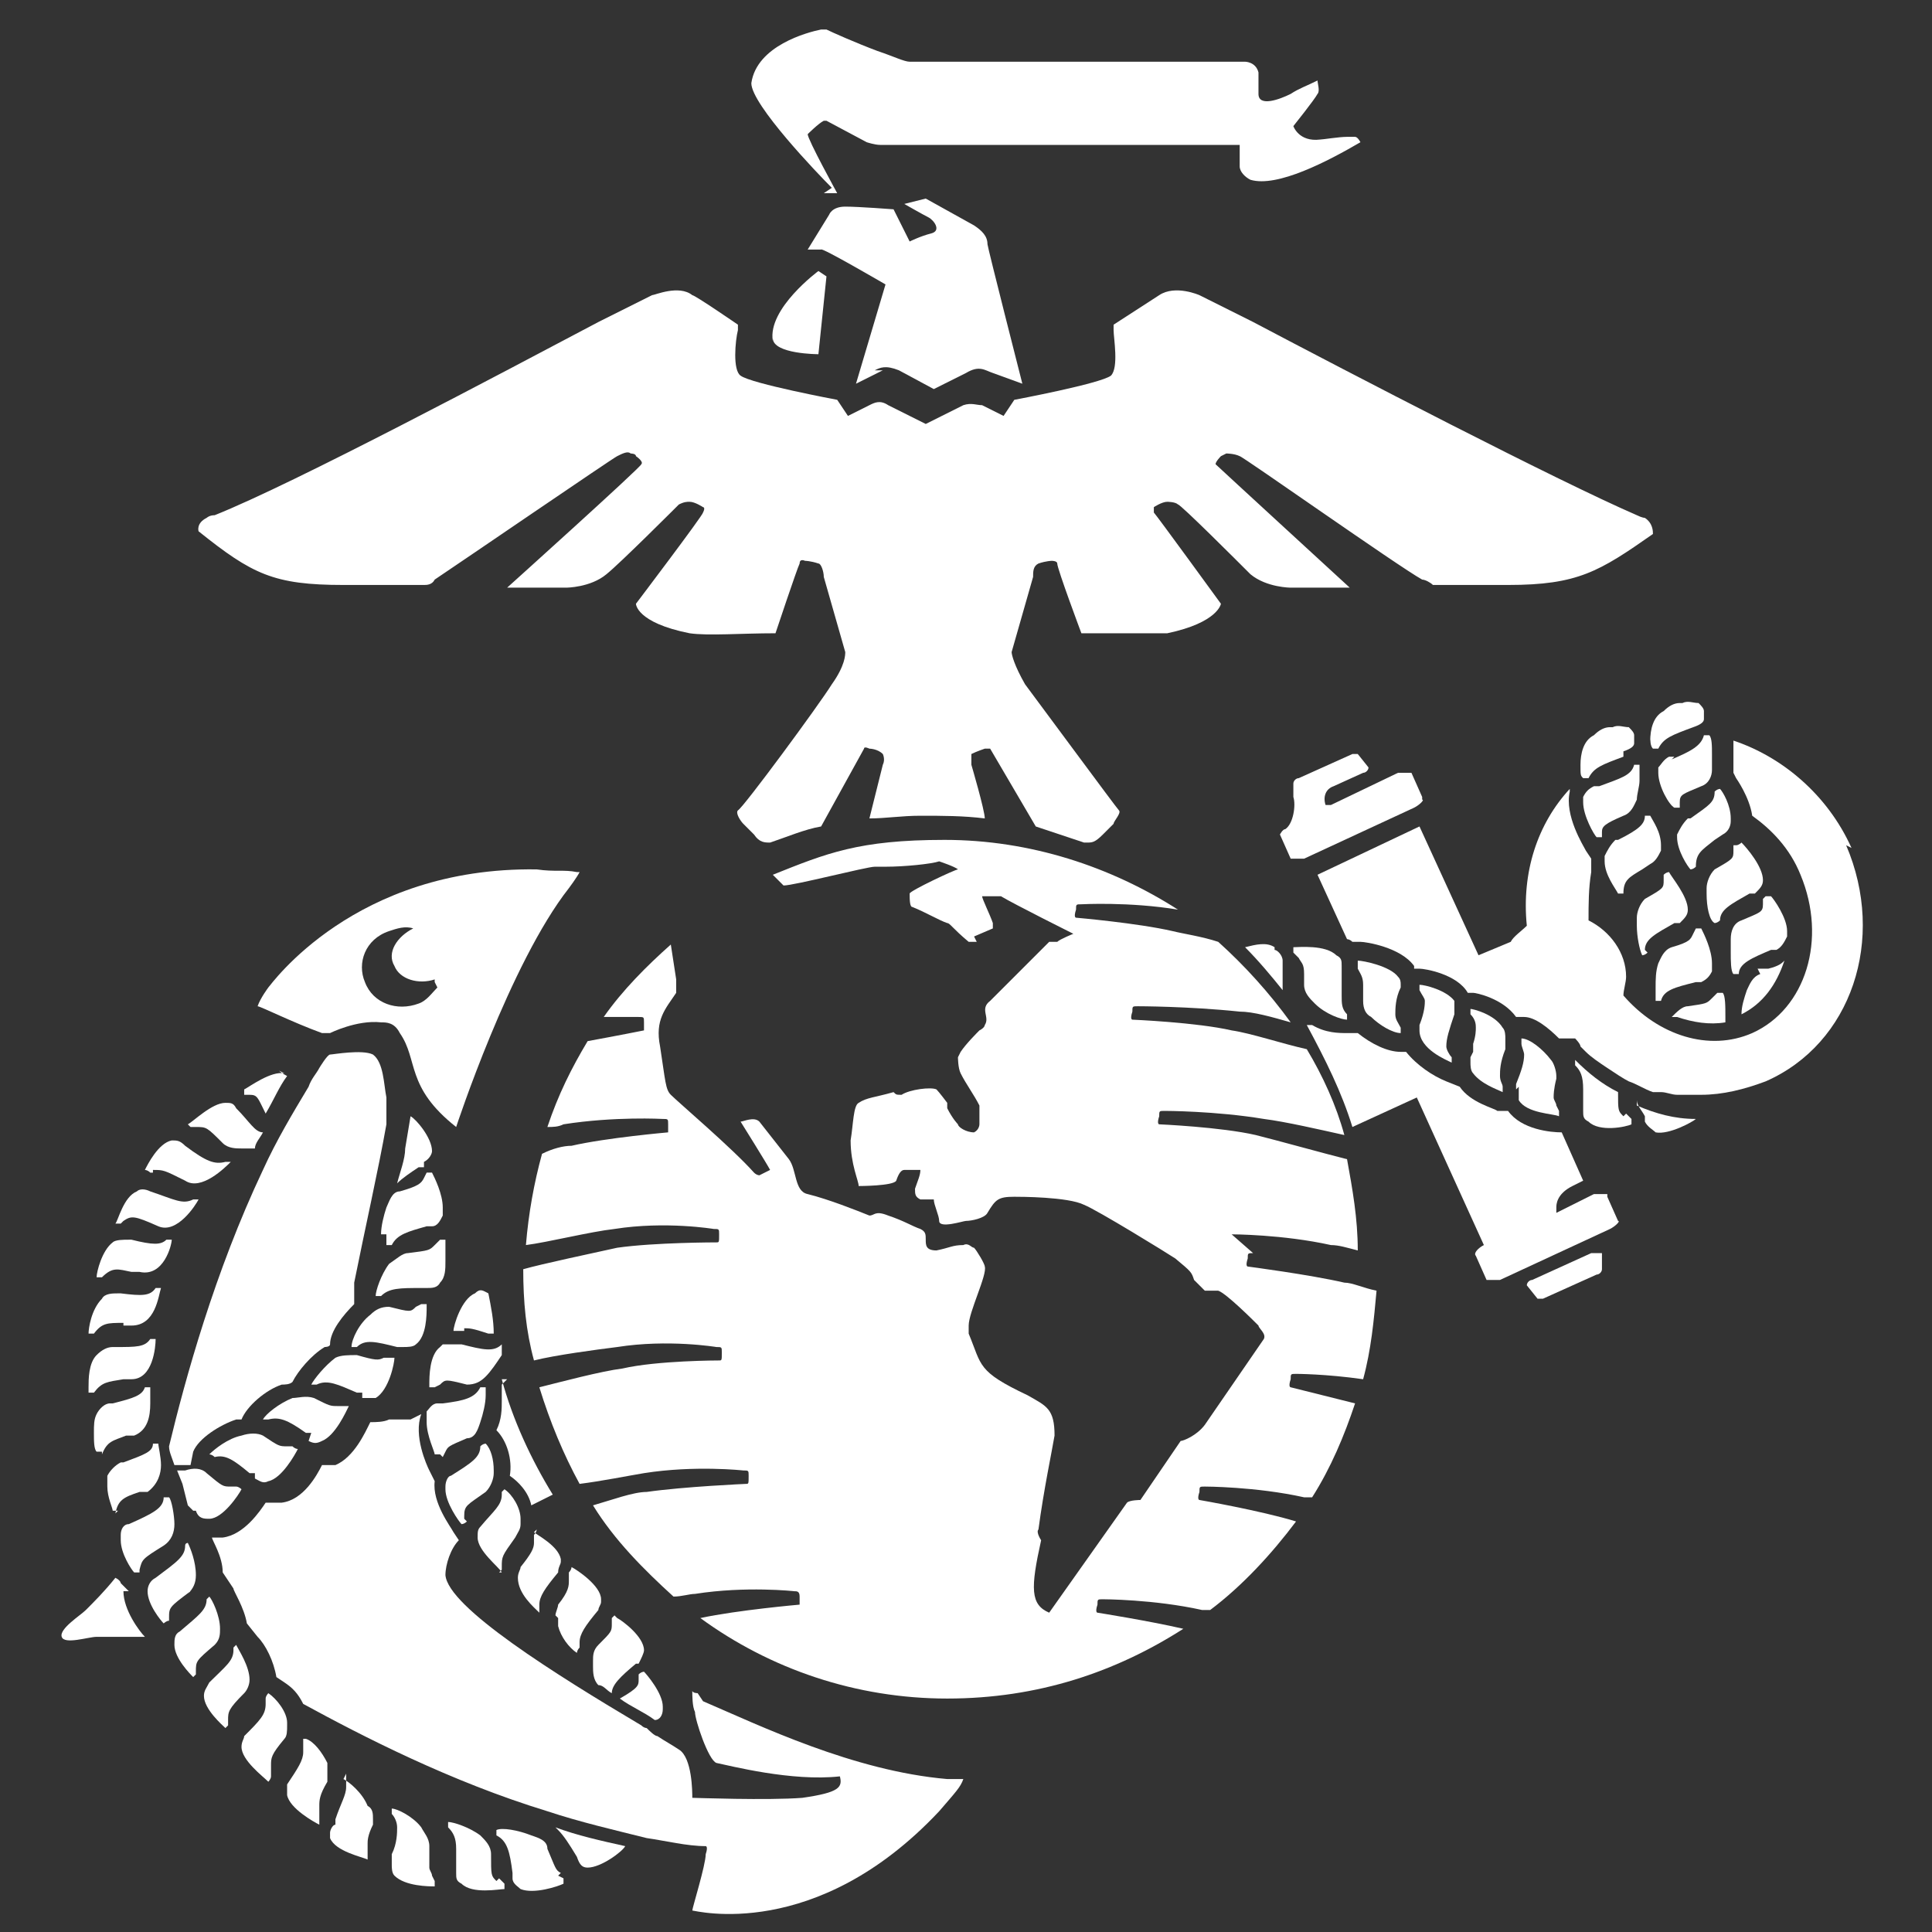 <?xml version="1.0" encoding="UTF-8"?>
<svg xmlns="http://www.w3.org/2000/svg" version="1.1" viewBox="0 0 72 72">
  <rect x="0" y="0" width="72" height="72" fill="#333333" stroke="none"/>
  <defs>
    <style>
      .cls-1 {
        fill: #fff;
      }
    </style>
  </defs>
  <!-- Generator: Adobe Illustrator 28.7.8, SVG Export Plug-In . SVG Version: 1.2.0 Build 200)  -->
  <g>
    <g id="Layer_1">
      <g>
        <path class="cls-1" d="M53,29.7l-.4-.9c0,0-.3,0-.5,0l-2.5,1.2c-.1,0-.2,0-.2,0-.1-.3,0-.6.3-.7h0s1.1-.5,1.1-.5c.1,0,.2-.1.2-.2l-.4-.5c0,0-.1,0-.2,0l-2,.9c-.1,0-.2.1-.2.2v.5c.1.3,0,1-.3,1.2,0,0,0,0,0,0,0,0,0,0,0,0-.1,0-.2.2-.2.2l.4.9c0,0,.3,0,.5,0l4.1-1.9c.2-.1.4-.3.3-.3Z"/>
        <path class="cls-1" d="M59.6,46.7c0,0-.1,0-.3,0l-2.2,1c-.1,0-.2.1-.2.2l.4.5c0,0,.1,0,.2,0l2-.9c.1,0,.2-.1.2-.2v-.6Z"/>
        <path class="cls-1" d="M28.8,12.6c0,.6,1.7.6,1.7.6l.3-2.9-.3-.2s-1.9,1.4-1.7,2.6Z"/>
        <path class="cls-1" d="M32.6,13.8c.2-.1.4-.2.9,0l1.3.7,1.2-.6h0c.5-.3.7-.1,1,0l1.1.4s-1.3-5.1-1.3-5.2c0-.3-.2-.5-.5-.7,0,0-1.8-1-1.8-1l-.8.2s.7.4.9.5c.2.1.5.5.1.6-.4.1-.8.3-.8.3l-.6-1.2s-1.3-.1-1.8-.1c-.5,0-.6.3-.6.3l-.8,1.3h.5c0-.1,2.4,1.3,2.4,1.3l-1.1,3.7,1-.5Z"/>
        <path class="cls-1" d="M30.7,7.2c.1,0,.5,0,.5,0,0,0-1.1-2-1.1-2.2,0,0,.4-.4.6-.5,0,0,0,0,.1,0,0,0,1.5.8,1.5.8,0,0,.3.1.5.1,1.6,0,13.1,0,13.2,0s.2,0,.2,0c0,.2,0,.5,0,.8,0,.2.2.4.4.5,1,.3,2.9-.7,4.1-1.4,0,0-.1-.2-.2-.2,0,0-.2,0-.3,0-.3,0-.9.1-1,.1-.8.1-1-.5-1-.5,0,0,.8-1,.9-1.2.1-.1,0-.4,0-.5-.4.2-.7.3-1,.5-.4.2-1.2.5-1.2,0s0-.7,0-.8c-.1-.4-.5-.4-.5-.4h-11.6s-.6,0-.9,0c-.2,0-.6-.2-1.2-.4-.8-.3-1.7-.7-1.9-.8,0,0-.1,0-.2,0-.5.1-2.4.6-2.6,2,0,.8,2.5,3.4,3,3.9Z"/>
        <path class="cls-1" d="M20.9,69.8c-.2-.1-.2-.2-.5-.9,0-.3-.3-.4-.6-.5-.5-.2-1.1-.3-1.3-.2,0,0,0,.2,0,.2.4.2.5.6.6,1.4v.2c0,.2.2.3.3.4.5.2,1.4-.1,1.6-.2,0,0,0-.2,0-.2,0,0-.2-.1-.2-.1Z"/>
        <path class="cls-1" d="M18.5,70.1c-.2-.2-.2-.2-.2-1,0-.3-.2-.5-.4-.7-.4-.3-1-.5-1.2-.5,0,0,0,.2,0,.2.2.2.3.4.3.8s0,.4,0,.7v.2s0,0,0,0c0,.2,0,.3.2.4.4.4,1.4.2,1.6.2,0,0,0-.2,0-.2,0,0-.2-.2-.2-.2Z"/>
        <path class="cls-1" d="M5.7,43.6c.4,0,.4,0,1.2.4.6.4,1.5-.5,1.7-.7,0,0-.1,0-.2,0-.4.1-.7,0-1.5-.6h0c-.2-.2-.3-.2-.5-.2-.5.1-.9.9-1,1.1,0,0,.1,0,.2.1,0,0,.1,0,.1,0Z"/>
        <path class="cls-1" d="M21.5,32.5c-.5-.1-.8,0-1.5-.1-6.8-.1-9.9,4.3-10,4.4,0,0-.3.4-.4.7.1,0,1.3.6,2.4,1,0,0,.1,0,.3,0,0,0,1-.5,1.9-.4.2,0,.5,0,.7.4.7,1,.2,2,2.1,3.5,0,0,2-6.1,4.2-8.9,0,0,.3-.4.4-.6ZM16.3,36.8c-.2.2-.4.5-.7.6-.8.3-1.7,0-2-.8-.3-.7,0-1.6.9-1.9.3-.1.6-.2.9-.1h0s0,0,0,0c0,0,0,0,0,0-.6.3-1,.9-.7,1.4.2.5.9.7,1.5.5,0,0,0,0,0,0,0,0,0,0,0,.1Z"/>
        <path class="cls-1" d="M12.9,66.1c0,0,0,.2,0,.2,0,.1,0,.2,0,.3,0,.3-.2.6-.4,1.2v.2c-.1,0-.2.2-.2.3s0,.2,0,.2c.2.5,1.2.7,1.4.8,0,0,0-.2,0-.2,0,0,0-.2,0-.2,0,0,0-.2,0-.2,0-.1,0-.3.2-.7,0,0,0-.2,0-.2,0-.2,0-.4-.2-.5-.2-.5-.7-.9-.9-1Z"/>
        <path class="cls-1" d="M11.3,64.8s0,.1,0,.2c0,0,0,.2,0,.3,0,.3-.2.6-.6,1.2h0c0,.1,0,.2,0,.3s0,0,0,.1c.1.5,1,1,1.2,1.1,0,0,0-.2,0-.2,0,0,0-.2,0-.2,0-.1,0-.2,0-.3,0-.2,0-.4.3-.9,0-.1,0-.2,0-.3s0-.3,0-.4c-.2-.4-.5-.8-.8-.9Z"/>
        <path class="cls-1" d="M10.7,64.5c0-.1,0-.2,0-.3,0-.4-.4-.9-.7-1.1,0,0-.1.1-.1.2,0,0,0,.1,0,.2,0,.4-.2.6-.8,1.2h0c0,.1-.1.2-.1.4s0,0,0,0c0,.5.8,1.1,1,1.3,0,0,.1-.1.1-.2,0,0,0-.2,0-.2,0,0,0-.1,0-.2,0-.3,0-.4.5-1,.1-.1.1-.3.1-.5Z"/>
        <path class="cls-1" d="M8.5,64.1c0-.3,0-.4.6-1,.1-.1.2-.3.2-.5,0-.5-.4-1.1-.5-1.3,0,0-.1.1-.1.1,0,0,0,0,0,.1,0,.4-.3.6-.9,1.2h0c-.1.2-.2.3-.2.5s0,0,0,0c0,.5.7,1.1.8,1.2,0,0,.1-.1.1-.1,0,0,0-.1,0-.1,0,0,0,0,0-.1Z"/>
        <path class="cls-1" d="M8,61.3c.2-.2.2-.4.2-.6,0-.5-.3-1.1-.4-1.2,0,0-.1.1-.1.1,0,0,0,0,0,0,0,.4-.3.6-1,1.2h0c-.2.1-.2.3-.2.5h0c0,.5.6,1.1.7,1.2,0,0,.1-.1.1-.1,0,0,0-.1,0-.1,0-.4,0-.4.7-1Z"/>
        <path class="cls-1" d="M4.6,51.4h.3c.8,0,.9-1.2.9-1.5s0,0,0,0c0,0-.2,0-.2,0-.2.3-.5.3-1.3.3h-.1c-.2,0-.4.1-.6.3-.3.3-.3.9-.3,1.2s0,.2,0,.2c0,0,.2,0,.2,0,.3-.4.5-.4,1.1-.5Z"/>
        <path class="cls-1" d="M3.8,54.2c.2-.5.4-.5.9-.7h.3c.5-.2.6-.7.6-1.2s0-.5,0-.6c0,0-.2,0-.2,0-.1.3-.4.4-1.2.6h-.1c-.2,0-.4.2-.5.4-.1.2-.1.4-.1.7,0,.3,0,.6.1.7,0,0,.2,0,.2,0Z"/>
        <path class="cls-1" d="M4.9,47.4h.3c.9.2,1.2-1,1.2-1.2,0,0-.2,0-.2,0-.2.2-.5.2-1.3,0h-.1c-.2,0-.5,0-.6.1-.4.3-.6,1.1-.6,1.3,0,0,.2,0,.2,0,.4-.4.6-.3,1.1-.2Z"/>
        <path class="cls-1" d="M4.6,49.4h.3c.9,0,1-1.1,1.1-1.4,0,0-.2,0-.2,0-.2.3-.5.3-1.3.2h-.1c-.2,0-.5,0-.6.2-.4.4-.5,1.1-.5,1.3,0,0,.2,0,.2,0,.3-.4.5-.4,1.1-.4Z"/>
        <path class="cls-1" d="M5.2,58.5s0,0,0,0c.1-.4.1-.4.9-.9.3-.2.4-.5.4-.8s-.1-.9-.2-1c0,0-.1,0-.2,0,0,.4-.4.6-1.3,1h0c-.2,0-.3.2-.3.4,0,0,0,.1,0,.2,0,.5.4,1.1.5,1.2,0,0,.1,0,.2,0Z"/>
        <path class="cls-1" d="M4.3,56.4c.1-.5.3-.6.9-.8h.3c.4-.3.5-.7.5-1s-.1-.7-.1-.8c0,0-.2,0-.2,0,0,.3-.3.4-1.1.7h-.1c-.2.1-.4.3-.5.5,0,.1,0,.3,0,.4,0,.4.2.8.2.9,0,0,.2,0,.2,0Z"/>
        <path class="cls-1" d="M7,59.4c.2-.2.3-.4.3-.7,0-.5-.2-1-.3-1.2,0,0-.1,0-.1.1,0,.4-.3.6-1.1,1.2h0c-.2.1-.3.3-.3.5,0,0,0,0,0,0,0,.5.5,1.1.6,1.2,0,0,.1-.1.2-.1,0,0,0-.1,0-.1,0-.4,0-.4.8-1Z"/>
        <path class="cls-1" d="M4.6,45.5c.3-.2.4-.2,1.3.2.7.3,1.4-.8,1.5-1,0,0-.1,0-.2,0-.4.2-.7,0-1.6-.3h0c-.2-.1-.4-.1-.5,0-.5.2-.7,1.1-.8,1.2,0,0,.2,0,.2,0,0,0,0,0,0,0Z"/>
        <path class="cls-1" d="M16,69.4c0-.1,0-.3,0-.6,0,0,0,0,0,0,0-.3-.2-.5-.3-.7-.3-.4-.9-.7-1.1-.7,0,0,0,.2,0,.2.1.1.2.3.2.5s0,.6-.2,1v.2c0,0,0,.1,0,.2,0,.1,0,.3.1.4.4.4,1.3.4,1.5.4,0,0,0-.2,0-.2,0,0-.1-.2-.1-.2,0-.1-.1-.2-.1-.3Z"/>
        <path class="cls-1" d="M45.9,46s1.9,0,3.7.4c.3,0,.6.1,1,.2,0-1.2-.2-2.3-.4-3.4-.8-.2-2.6-.7-3.4-.9-1.3-.3-3.6-.4-3.6-.4,0,0-.1,0,0-.3,0-.2,0-.2.2-.2,0,0,1.9,0,3.7.3.8.1,2.1.4,3,.6-.3-1.1-.8-2.2-1.4-3.2-.9-.2-2.1-.6-2.8-.7-1.3-.3-3.7-.4-3.7-.4,0,0-.1,0,0-.3,0-.2,0-.2.2-.2,0,0,1.9,0,3.8.2.5,0,1.2.2,1.9.4-.8-1.1-1.7-2.1-2.7-3-.6-.2-1.3-.3-1.7-.4-1.3-.3-3.6-.5-3.6-.5,0,0-.1,0,0-.3,0-.2,0-.2.2-.2,0,0,1.8-.1,3.6.2-2.5-1.6-5.5-2.6-8.7-2.6s-4.4.5-6.4,1.3l.4.4c.4,0,3.1-.7,3.4-.7,0,0,.1,0,.2,0,0,0,0,0,.2,0,.7,0,1.7-.1,2-.2,0,0,.6.2.7.3,0,0,0,0,0,0-.1,0-1.8.8-1.8.9,0,.2,0,.5.1.5.5.2,1,.5,1.3.6.1,0,.2.2.8.7,0,0,.2,0,.2,0,0,0,.1,0,.1,0,0,0-.1-.2-.1-.2s0,0,0,0l.7-.3s0,0,0-.2c-.1-.3-.4-.9-.4-1,0,0,.2,0,.3,0,.2,0,.4,0,.4,0,.5.3,2.7,1.4,2.7,1.4,0,0-.5.2-.6.3-.2,0-.2,0-.3,0l-2.2,2.2c-.4.3,0,.6-.2.9,0,0,0,.1-.2.2-.1.1-.5.5-.7.8,0,0,0,0-.1.2,0,0,0,.4.1.6.2.4.5.8.7,1.2,0,.2,0,.6,0,.7,0,0,0,.2-.2.3-.3,0-.6-.2-.6-.3,0,0-.2-.2-.4-.6,0,0,0-.2,0-.2,0,0-.3-.4-.4-.5-.2-.1-1,0-1.3.2-.2,0-.2,0-.3-.1-.7.2-1,.2-1.3.4-.2.1-.2.8-.3,1.4,0,.9.3,1.5.3,1.7,0,0,1.3,0,1.4-.2.1-.3.2-.4.3-.4.2,0,.4,0,.6,0,0,.2-.1.4-.2.7,0,.2,0,.3.2.4.2,0,.3,0,.5,0,0,.2.2.6.2.8,0,.3.9,0,1,0,.2,0,.7-.1.8-.3.3-.5.4-.6,1-.6.2,0,2,0,2.6.3.5.2,3.1,1.8,3.4,2,.6.5.6.5.7.8,0,0,.2.2.4.4.2,0,.4,0,.5,0,.3.1,1.3,1.1,1.5,1.3,0,.1.3.3.2.5l-2.2,3.2c-.3.4-.8.6-.9.6l-1.5,2.2c0,0-.4,0-.5.1l-2.9,4.1c-.7-.3-.7-.9-.3-2.7,0,0-.2-.3-.1-.4.2-1.5.5-2.9.6-3.5,0-1-.3-1.1-1-1.5-1.9-.9-1.7-1.1-2.2-2.3,0,0,0-.2,0-.3,0-.5.7-1.9.6-2.2,0-.1-.3-.6-.4-.7-.1,0-.2-.2-.4-.1-.4,0-.5.1-1,.2-.4,0-.4-.2-.4-.4,0-.2,0-.3-.2-.4-.3-.1-.6-.3-1.2-.5-.5-.2-.5,0-.7,0-.5-.2-1.5-.6-2.3-.8-.5-.1-.4-.9-.7-1.3l-1.1-1.4c-.2-.2-.6,0-.7,0,0,0,1,1.6,1.1,1.8,0,0-.4.2-.4.2,0,0-.1,0-.2-.1-.8-.9-2.8-2.6-3.1-2.9-.2-.2-.2-.5-.4-1.8-.2-1,.2-1.4.6-2,0-.1,0-.1,0-.2,0-.1,0-.3,0-.3l-.2-1.3c-.9.8-1.8,1.7-2.5,2.7.8,0,1.3,0,1.3,0,.2,0,.2,0,.2.2,0,.3,0,.3,0,.3,0,0-1,.2-2.1.4-.6,1-1.1,2-1.5,3.2.2,0,.4,0,.6-.1,1.9-.3,3.7-.2,3.7-.2.2,0,.2,0,.2.2,0,.3,0,.3,0,.3,0,0-2.3.2-3.6.5-.3,0-.7.1-1.1.3-.3,1.1-.5,2.2-.6,3.4.8-.1,2.4-.5,3.3-.6,1.9-.3,3.7,0,3.7,0,.2,0,.2,0,.2.2,0,.3,0,.3-.1.3,0,0-2.3,0-3.7.2-.9.2-2.8.6-3.5.8,0,1.2.1,2.3.4,3.4.8-.2,2.3-.4,3.1-.5,1.9-.3,3.7,0,3.7,0,.2,0,.2,0,.2.2,0,.3,0,.3-.1.3,0,0-2.3,0-3.6.3-.8.1-2.3.5-3.1.7.4,1.3.9,2.5,1.5,3.6.8-.1,1.8-.3,2.4-.4,1.9-.3,3.7-.1,3.7-.1.2,0,.2,0,.2.2,0,.3,0,.3-.1.3,0,0-2.3.1-3.7.3-.5,0-1.3.3-2,.5.8,1.3,1.9,2.4,3,3.4.3,0,.6-.1.8-.1,1.9-.3,3.7-.1,3.7-.1.1,0,.2,0,.2.2,0,.3,0,.3,0,.3,0,0-2.3.2-3.7.5,0,0,0,0,0,0,2.6,1.9,5.8,3,9.2,3s6.3-1,8.8-2.6c-1.3-.3-3.2-.6-3.2-.6,0,0-.1,0,0-.3,0-.2,0-.2.2-.2,0,0,1.9,0,3.7.4,0,0,.2,0,.3,0,1.2-.9,2.3-2.1,3.2-3.3-1.3-.4-3.6-.8-3.6-.8,0,0-.1,0,0-.3,0-.2,0-.2.2-.2,0,0,1.9,0,3.7.4,0,0,.2,0,.3,0,.7-1.1,1.2-2.3,1.6-3.5-1.2-.3-2.4-.6-2.4-.6,0,0-.1,0,0-.3,0-.2,0-.2.2-.2,0,0,1.1,0,2.5.2.3-1.1.4-2.2.5-3.3-.5-.1-.9-.3-1.2-.3-1.3-.3-3.6-.6-3.6-.6,0,0-.1,0,0-.3,0-.2,0-.2.2-.2Z"/>
        <path class="cls-1" d="M7.3,42c.4,0,.4,0,1,.6.2.2.5.2.7.2.1,0,.3,0,.5,0,0-.2.2-.4.3-.6-.3,0-.5-.4-1-.9h0c-.1-.2-.2-.2-.4-.2-.5,0-1.2.7-1.4.8,0,0,.1.1.1.1,0,0,.2,0,.2,0Z"/>
        <path class="cls-1" d="M20.8,68.2c.2.2.4.5.7,1h0c.1.3.2.4.4.4.5,0,1.3-.6,1.4-.8,0,0,0,0,0,0-.9-.2-1.8-.4-2.6-.7Z"/>
        <path class="cls-1" d="M69,31.6c-.9-2-2.6-3.4-4.4-4,0,.1,0,.2,0,.4,0,.3,0,.5,0,.8h0s.1.2.1.2c0,0,.5.7.6,1.4.7.5,1.4,1.2,1.8,2.2,1,2.4.2,5-1.8,5.9-1.6.7-3.5.1-4.8-1.4,0-.2.1-.5.1-.7,0-.9-.6-1.7-1.4-2.1,0-.6,0-1.2.1-1.8,0,0,0-.1,0-.2s0-.2,0-.3h0s-.2-.3-.2-.3c-.1-.2-.8-1.3-.6-2.2,0,0,0,0,0-.1h0c-1.2,1.3-1.8,3.1-1.6,5.1-.2.2-.5.4-.6.6l-1.2.5-2.2-4.8-3.8,1.8,1.1,2.4c0,0,.1,0,.2.1h.3c.2,0,1.5.2,2,.9,0,0,0,0,0,.1h.2c.2,0,1.4.2,1.8.9,0,0,0,0,0,0h.2c.1,0,1.1.2,1.6.9h.3c.4,0,.9.4,1.3.8h0c.2,0,.4,0,.6,0,0,0,.2.2.2.3,0,0,.2.2.2.2h0c.2.2.5.4.8.6,0,0,0,0,0,0,.3.2.6.4.8.5,0,0,0,0,0,0,.3.1.6.3.9.4,0,0,0,0,0,0,0,0,.2,0,.3,0h0c.2,0,.4.1.6.1h0c0,0,.2,0,.3,0,0,0,0,0,0,0,.2,0,.4,0,.6,0,.8,0,1.6-.2,2.4-.5,3.2-1.4,4.5-5.3,3-8.8Z"/>
        <path class="cls-1" d="M59.9,44.5c0,0-.3,0-.5,0l-1.4.7s0-.1,0-.2c0-.1,0-.5.6-.8l.4-.2-.8-1.8c-.4,0-1.5-.1-2-.8h-.4c-.1-.1-1-.3-1.4-.9l-.5-.2c-.5-.2-1.1-.6-1.5-1.1h-.2c-.5,0-1.1-.3-1.6-.7h-.4c-.3,0-.8,0-1.3-.3h-.2c.7,1.3,1.3,2.5,1.7,3.8l2.4-1.1,2.5,5.5h0c-.2.1-.4.3-.3.4l.4.9c0,0,.3,0,.5,0l4.1-1.9c.2-.1.4-.3.3-.3l-.4-.9Z"/>
        <path class="cls-1" d="M50,36s0,0,0,0c0-.2,0-.3-.2-.4-.4-.4-1.4-.3-1.6-.3,0,0,0,.2,0,.2,0,0,.2.2.2.2.1.2.2.2.2.6s0,.2,0,.4h0c0,.3.2.5.4.7.4.4,1,.6,1.2.6,0,0,0-.2,0-.2-.2-.2-.2-.4-.2-.7s0-.5,0-.8v-.2Z"/>
        <path class="cls-1" d="M52.2,36.8s0,0,0-.1c0-.1,0-.2-.1-.3-.3-.4-1.3-.6-1.5-.6,0,0,0,.2,0,.2,0,0,0,.1,0,.1.1.2.2.3.2.6s0,.3,0,.6c0,0,0,0,0,0,0,.3.1.5.3.6.3.3.8.6,1.1.6,0,0,0-.2,0-.2-.1-.2-.2-.3-.2-.5s0-.6.2-1h0Z"/>
        <path class="cls-1" d="M54.2,37.8c0,0,0-.1,0-.2,0-.1,0-.2,0-.3-.3-.4-1.1-.6-1.3-.6,0,0,0,.2,0,.2,0,0,0,0,0,0,.1.2.2.3.2.4s0,.4-.2.9c0,0,0,.1,0,.2,0,.7,1,1.1,1.2,1.2,0,0,0-.1,0-.2-.1-.1-.2-.3-.2-.4,0-.3.1-.6.3-1.2h0Z"/>
        <path class="cls-1" d="M54.8,39.4c0,0,0,.2,0,.2,0,.1,0,.3.1.4.3.4.9.6,1.1.7,0,0,0-.2,0-.2,0-.1-.1-.2-.1-.4,0-.2,0-.5.2-1h0c0-.2,0-.3,0-.4,0-.1,0-.3-.1-.4-.3-.5-1.1-.7-1.2-.7,0,0,0,.2,0,.2.2.2.2.4.2.5s0,.3-.1.6v.3Z"/>
        <path class="cls-1" d="M56.6,40.5c0,0,0,.1,0,.2,0,.1,0,.2,0,.3.3.5,1.3.5,1.5.6,0,0,0-.2,0-.2,0,0-.1-.2-.1-.2,0-.1-.1-.2-.1-.3s0-.3.1-.7c0,0,0,0,0-.1,0-.2-.1-.5-.2-.6-.3-.4-.8-.8-1.1-.8,0,0,0,.2,0,.2,0,.1.1.3.1.4,0,.3-.1.6-.3,1.1v.2Z"/>
        <path class="cls-1" d="M61,41c0,.2.2.4.3.6v.2c.1.2.3.3.4.4.5.1,1.4-.4,1.5-.5,0,0,0,0,0,0-.8,0-1.5-.2-2.2-.5Z"/>
        <path class="cls-1" d="M60.5,41.6c-.2-.2-.2-.2-.2-.9-.6-.3-1.1-.7-1.6-1.2,0,0,0,0,0,0,0,0,0,.2,0,.2.2.2.3.4.3.9s0,.4,0,.6v.2s0,0,0,0c0,.2,0,.3.2.4.4.4,1.4.2,1.6.1,0,0,0-.2,0-.2,0,0-.2-.2-.2-.2Z"/>
        <path class="cls-1" d="M47.5,35.3c-.3-.2-.7-.1-1.1,0,.5.5,1,1.1,1.4,1.6,0-.1,0-.3,0-.5v-.6c0-.2-.2-.4-.3-.4Z"/>
        <path class="cls-1" d="M61.9,37.3c.1-.4.5-.5,1.3-.7h.2c.2-.1.3-.2.4-.4,0,0,0-.2,0-.3,0-.5-.3-1.1-.4-1.3,0,0-.2,0-.2,0,0,0-.1.2-.1.2-.1.2-.1.3-.8.5-.3.1-.4.4-.5.6-.1.3-.1.6-.1.9s0,.4,0,.5c0,0,.2,0,.2,0Z"/>
        <path class="cls-1" d="M65.7,33.5s0,.2,0,.2c0,.3-.1.3-.8.6-.3.1-.4.4-.4.7,0,.2,0,.4,0,.5,0,.3,0,.7.1.8,0,0,.1,0,.2,0,0-.4.5-.6,1.2-.9h.2c.2-.1.3-.3.4-.5,0,0,0-.1,0-.2,0-.5-.5-1.2-.6-1.3,0,0-.2,0-.2,0Z"/>
        <path class="cls-1" d="M64.3,38.1c0,0,0-.1,0-.2,0-.4,0-.8-.1-.9,0,0-.2,0-.2,0,0,0-.2.2-.2.2-.2.2-.2.2-.9.3-.2,0-.4.2-.6.4,0,0,.1,0,.2,0,.6.2,1.2.3,1.8.2Z"/>
        <path class="cls-1" d="M65.6,36.3c-.3.1-.4.4-.5.6-.1.3-.2.6-.2.9s0,0,0,0c.8-.4,1.3-1.1,1.6-2-.1.1-.2.2-.6.3h-.4Z"/>
        <path class="cls-1" d="M60.5,33.3c0-.5.2-.6.7-.9l.3-.2c.2-.1.3-.3.4-.5,0,0,0-.1,0-.2,0-.5-.3-.9-.4-1.1,0,0-.1,0-.2,0,0,.3-.2.5-1,.9h-.1c-.2.2-.3.4-.4.6,0,0,0,.1,0,.2,0,.5.4,1,.5,1.2,0,0,.2,0,.2,0Z"/>
        <path class="cls-1" d="M59.7,31.2s0-.2,0-.2c0-.2.1-.3.8-.6.3-.1.4-.4.5-.6,0-.2.1-.5.1-.7s0-.5,0-.6c0,0-.2,0-.2,0-.1.4-.5.5-1.3.8h-.2c-.2.1-.3.2-.4.4,0,0,0,.2,0,.2,0,.5.4,1.2.5,1.3,0,0,.2,0,.2,0Z"/>
        <path class="cls-1" d="M63,30.5h-.1c-.2.2-.3.4-.4.6,0,0,0,0,0,.1,0,.5.4,1.1.5,1.2,0,0,.1,0,.2-.1,0-.5.2-.6.7-1l.3-.2c.2-.1.3-.3.3-.5,0,0,0,0,0-.1,0-.5-.3-1-.4-1.1,0,0-.1,0-.2.1h0c0,.4-.2.5-.9,1Z"/>
        <path class="cls-1" d="M64.6,31.5s0,.2,0,.2c0,.3,0,.3-.7.7-.2.2-.3.5-.3.7,0,0,0,.1,0,.2,0,.5.1,1,.3,1.1,0,0,.1,0,.2-.1,0-.4.4-.6,1.1-1h.2c.2-.2.3-.3.3-.5,0,0,0,0,0,0,0-.5-.6-1.2-.8-1.4,0,0-.1.1-.2.1Z"/>
        <path class="cls-1" d="M61.3,35.4c0-.4.4-.6,1.1-1h.2c.2-.2.3-.3.3-.5,0,0,0,0,0,0,0-.5-.6-1.2-.7-1.4,0,0-.1,0-.2.1,0,0,0,.2,0,.2,0,.3,0,.3-.7.7-.2.2-.3.5-.3.7,0,0,0,.2,0,.3,0,.4.1.9.2,1.1,0,0,.1,0,.2-.1Z"/>
        <path class="cls-1" d="M61.5,27.4c0,.2,0,.4.1.5,0,0,.2,0,.2,0,.2-.4.5-.5,1.3-.8h0c.3-.1.4-.2.4-.3s0-.2,0-.3c0-.1-.1-.2-.2-.3-.2,0-.4-.1-.6,0h-.1c-.2,0-.4.1-.6.3-.4.2-.5.7-.5,1.1Z"/>
        <path class="cls-1" d="M60.5,28h0c.3-.1.4-.2.4-.3s0-.2,0-.3c0-.1-.1-.2-.2-.3-.2,0-.4-.1-.6,0h-.1c-.2,0-.4.1-.6.3-.4.2-.5.7-.5,1.1s0,.4.1.5c0,0,.2,0,.2,0,.2-.4.5-.5,1.3-.8Z"/>
        <path class="cls-1" d="M62.4,28.2h-.2c-.2.1-.3.3-.4.4,0,0,0,.1,0,.2,0,.5.4,1.2.6,1.3,0,0,.2,0,.2,0,0,0,0-.2,0-.2,0-.3.1-.3.8-.6.3-.1.4-.4.4-.6,0-.2,0-.4,0-.6,0-.3,0-.6-.1-.7,0,0-.2,0-.2,0-.1.4-.5.6-1.2.9Z"/>
        <path class="cls-1" d="M4.8,59.3l-.3-.3s0-.1-.2-.2c-.4.5-.8.9-1.1,1.2-.2.2-1,.7-.9,1h0c.1.3,1,0,1.3,0,.4,0,1.1,0,1.8,0-.2-.2-.8-1-.8-1.7Z"/>
        <path class="cls-1" d="M10.6,40c-.5-.1-1.3.5-1.5.6,0,0,0,.2,0,.2,0,0,.2,0,.2,0,.3,0,.3.1.6.7.3-.5.5-1,.8-1.4,0,0-.2-.1-.3-.2Z"/>
        <path class="cls-1" d="M7.2,54.1h0c.2-.5,1-1,1.6-1.2,0,0,.1,0,.2,0h0c.2-.5.9-1.1,1.5-1.3.1,0,.3,0,.4-.1.2-.4.7-1,1.2-1.3,0,0,.2,0,.2-.1,0-.5.5-1.1.9-1.5,0,0,0,0,0,0v-.8c.4-2,.9-4.2,1.2-5.9,0,0,0,0,0-.1,0,0,0,0,0,0,0,0,0-.1,0-.2h0s0-.1,0-.3c0-.1,0-.3,0-.4-.1-.5-.1-1.3-.5-1.6-.4-.2-1.5,0-1.6,0-.1,0-.4.5-.4.5-.1.2-.3.4-.4.7h0c-.6,1-1.2,2-1.7,3.1-1.8,3.8-2.9,7.8-3.5,10.3,0,.2.1.4.2.7h0c0,0,.2,0,.3,0,.1,0,.2,0,.3,0Z"/>
        <path class="cls-1" d="M14.4,46c0,.2,0,.3,0,.4,0,0,.2,0,.2,0,.2-.4.6-.5,1.3-.7h.2c.2,0,.3-.2.4-.4,0-.1,0-.2,0-.3,0-.5-.3-1.1-.4-1.3,0,0-.2,0-.2,0,0,0-.1.2-.1.2-.1.2-.2.3-.9.5-.3,0-.4.4-.5.6-.1.3-.2.7-.2,1Z"/>
        <path class="cls-1" d="M13.5,52.1c.2,0,.4,0,.5,0,.5-.3.7-1.3.7-1.5,0,0-.2,0-.2,0,0,0-.2,0-.2,0-.2.1-.3.1-1-.1-.3,0-.6,0-.8.1-.4.3-.8.8-.9,1,0,0,.2,0,.2,0,.4-.2.8,0,1.5.3h.2Z"/>
        <path class="cls-1" d="M11.5,53.7c.2.1.3.1.5,0,.5-.2.9-1.1,1-1.3,0,0-.2,0-.2,0,0,0-.2,0-.2,0-.3,0-.3,0-.9-.3-.3-.1-.6,0-.8,0-.5.2-1,.6-1.1.8,0,0,.1,0,.2,0,.4-.1.7,0,1.4.5h.2Z"/>
        <path class="cls-1" d="M9.5,55.1c.2.1.3.2.5.1.5-.1,1-1,1.1-1.2,0,0-.1,0-.2-.1,0,0-.2,0-.2,0-.3,0-.3,0-.9-.4-.2-.1-.5-.1-.8,0-.5.1-1,.5-1.2.7,0,0,.1,0,.2.1.4-.1.7.1,1.3.6h.2Z"/>
        <path class="cls-1" d="M15,50.2c.2,0,.4,0,.5-.1.4-.3.4-1.1.4-1.4s0-.1,0-.1c0,0-.2,0-.2,0,0,0-.2.1-.2.1-.2.2-.2.2-1,0-.3,0-.5.1-.7.3-.4.3-.7.9-.7,1.2,0,0,.2,0,.2,0,.3-.3.7-.2,1.5,0h.2Z"/>
        <path class="cls-1" d="M16.4,47.8c.2-.2.2-.5.2-.8s0-.7,0-.8c0,0-.2,0-.2,0,0,0-.2.2-.2.2-.2.2-.2.2-1,.3-.2,0-.4.2-.7.4-.3.4-.5,1-.5,1.2s0,0,0,0c0,0,.2,0,.2,0,.3-.3.7-.3,1.5-.3h.2c.2,0,.4,0,.5-.2Z"/>
        <path class="cls-1" d="M15.8,43.3c.2-.1.3-.3.3-.4,0,0,0,0,0,0,0-.5-.6-1.2-.8-1.3l-.2,1.2c0,.4-.2.9-.3,1.3.2-.2.5-.4.8-.6h.2Z"/>
        <path class="cls-1" d="M7.1,56.2s0,0,.1.1h.1c.1.3.3.3.5.3.5,0,1.1-.9,1.2-1.1,0,0-.1-.1-.2-.1,0,0-.2,0-.2,0-.3,0-.3,0-.9-.5-.2-.2-.5-.2-.8-.1-.1,0-.2,0-.3,0l.2.5c0,0,.1.4.2.8Z"/>
        <path class="cls-1" d="M20.8,60.3c0,.1,0,.2,0,.3.1.4.4.8.7,1,0,0,0-.1.1-.2,0,0,0-.1,0-.2,0-.3.2-.6.7-1.2h0c0-.1.1-.2.1-.3s0,0,0-.1c0-.5-.9-1.1-1.1-1.2,0,0,0,.1-.1.2,0,0,0,.1,0,.1,0,0,0,.2,0,.2,0,.2,0,.4-.4.9,0,.1-.1.3-.1.4Z"/>
        <path class="cls-1" d="M18.6,58.6s.1-.1.1-.1c0,0,0-.1,0-.1,0-.4,0-.4.5-1.1.1-.2.2-.3.2-.5s0-.2,0-.2c0-.4-.3-.9-.6-1.1,0,0-.1.1-.1.1,0,0,0,0,0,.1,0,.4-.3.6-.8,1.2h0c-.1.1-.1.2-.1.4s0,0,0,0c0,.5.8,1.1.9,1.3Z"/>
        <path class="cls-1" d="M17.3,56.6s0-.1,0-.1c0-.4.1-.4.8-.9.2-.2.3-.5.3-.7,0,0,0,0,0-.1,0-.4-.1-.8-.3-1,0,0-.1,0-.2.1,0,.4-.3.6-1.1,1.1h0c-.1,0-.2.2-.2.4,0,0,0,0,0,.1,0,.5.5,1.2.6,1.3,0,0,.1,0,.2-.1Z"/>
        <path class="cls-1" d="M16.5,54.3s.1-.2.1-.2c.1-.2.1-.2.8-.5.3,0,.4-.3.5-.6.1-.3.2-.7.2-1s0-.2,0-.3c0,0-.2,0-.2,0-.2.4-.6.5-1.4.6h-.2c-.2,0-.3.2-.4.3,0,.1,0,.2,0,.4,0,.5.3,1.1.3,1.2,0,0,.2,0,.2,0Z"/>
        <path class="cls-1" d="M20,57s0,.1-.1.2c0,0,0,0,0,0,0,.1,0,.2,0,.3,0,.2-.1.4-.5.9,0,.1-.1.2-.1.4,0,.6.6,1.1.8,1.3,0,0,0-.1,0-.1,0,0,0-.2,0-.2,0-.3.2-.6.7-1.2h0c0-.2.1-.3.1-.4s0,0,0-.1c-.1-.5-.9-.9-1-1Z"/>
        <path class="cls-1" d="M17.3,49.5c.2,0,.3,0,.9.2,0,0,.2,0,.2,0,0-.5-.1-1-.2-1.5h0c-.2-.1-.3-.2-.5,0-.5.2-.8,1.2-.8,1.4,0,0,.2,0,.2,0,0,0,.2,0,.2,0Z"/>
        <path class="cls-1" d="M16.4,50.2c-.4.3-.4,1.1-.4,1.4s0,0,0,.1c0,0,.2,0,.2,0,0,0,.2-.1.2-.1.2-.2.2-.2,1,0,.3,0,.5-.1.7-.3.2-.2.4-.5.6-.8,0-.1,0-.2,0-.4-.3.3-.7.2-1.5,0h-.2c-.2,0-.4,0-.5,0Z"/>
        <path class="cls-1" d="M23.1,63.3c.4.3.9.5,1.3.8,0,0,0,0,0,0,.2,0,.3-.2.3-.4,0,0,0,0,0-.1,0-.5-.6-1.2-.7-1.3,0,0-.1,0-.2.1,0,0,0,.2,0,.2,0,.2,0,.3-.7.7,0,0,0,0-.1,0Z"/>
        <path class="cls-1" d="M22.9,60.2s-.1.1-.1.1c0,0,0,.2,0,.2h0c0,.3,0,.3-.5.8-.2.2-.2.4-.2.6s0,.1,0,.2c0,.2,0,.5.2.7.2,0,.3.2.5.3,0-.3.3-.6.9-1.1h.1c.1-.2.2-.4.2-.5s0,0,0,0c0-.5-.8-1.1-1-1.2Z"/>
        <path class="cls-1" d="M18.9,51.4c0,0-.1.1-.2.2,0,.2,0,.3,0,.6,0,.3,0,.7-.2,1.1.4.4.6,1.1.5,1.7.3.2.7.6.8,1.1l.8-.4c-.8-1.3-1.5-2.8-1.9-4.3,0,0,0,0,0,0Z"/>
        <path class="cls-1" d="M13,21.8h.7c.6,0,1.3,0,2.1,0,.1,0,.3,0,.4-.2.9-.6,6.6-4.5,6.8-4.6.2-.1.4-.2.5-.1,0,0,.2,0,.2.1,0,0,.3.2.2.3,0,.1-5,4.6-5,4.6h2.2s.9,0,1.5-.5c.5-.4,2.6-2.5,2.7-2.6.2-.1.3-.1.4-.1.2,0,.5.2.5.2,0,0,.1,0,0,.2,0,.1-2.5,3.4-2.5,3.4,0,0,0,.7,2,1.1.7.1,1.9,0,3.2,0,0,0,.8-2.4.9-2.6,0-.2.2-.1.2-.1,0,0,.2,0,.5.1.1,0,.2.3.2.5l.8,2.8c0,.1,0,.5-.5,1.2-.5.8-3.3,4.6-3.5,4.7-.1.1.1.4.2.5l.4.4c.2.3.4.3.6.3h0s0,0,0,0c.6-.2,1.3-.5,1.9-.6l1.6-2.9c0-.1.2,0,.2,0,0,0,.3,0,.5.2,0,0,.1.2,0,.4,0,0-.3,1.2-.5,2,.6,0,1.2-.1,1.9-.1.8,0,1.6,0,2.4.1,0-.3-.5-2-.5-2,0-.1,0-.3,0-.4.2-.1.5-.2.5-.2,0,0,.1,0,.2,0l1.7,2.9c.6.2,1.2.4,1.8.6,0,0,0,0,.1,0h0c.2,0,.3,0,.6-.3l.4-.4c0-.1.3-.4.2-.5-.1-.1-2.9-3.9-3.5-4.7-.4-.7-.5-1.1-.5-1.2l.8-2.8c0-.2,0-.4.2-.5.3-.1.5-.1.5-.1,0,0,.2,0,.2.1,0,.2.9,2.6.9,2.6,1.3,0,2.5,0,3.2,0,1.9-.4,2-1.1,2-1.1,0,0-2.4-3.3-2.5-3.4,0-.1,0-.2,0-.2,0,0,.3-.2.5-.2,0,0,.3,0,.4.1.1,0,2.2,2.1,2.7,2.6.6.5,1.5.5,1.5.5h2.2s-4.9-4.5-5-4.6c0-.1.2-.3.2-.3,0,0,.2-.1.2-.1,0,0,.3,0,.5.1.1,0,5.9,4.1,6.8,4.6.1,0,.3.1.4.2.8,0,1.5,0,2.1,0h.7c2.6,0,3.4-.5,5.4-1.9h0c0-.1,0-.4-.3-.6,0,0-.1,0-.3-.1-3-1.3-10.7-5.3-14.3-7.2-1.2-.6-2-1-2-1,0,0-.9-.4-1.5,0,0,0-1.7,1.1-1.7,1.1,0,0,0,0,0,.2,0,.3.2,1.4-.1,1.7-.4.3-3.6.9-3.6.9l-.4.6-.8-.4c-.2,0-.4-.1-.7,0l-1.4.7-1.4-.7c-.3-.2-.5-.1-.7,0l-.8.4-.4-.6s-3.2-.6-3.6-.9c-.3-.2-.2-1.3-.1-1.7,0-.1,0-.2,0-.2,0,0-1.6-1.1-1.7-1.1-.5-.4-1.4,0-1.5,0,0,0-.8.4-2,1-3.6,1.9-11.3,6-14.3,7.2-.2,0-.3.1-.3.1-.4.2-.3.5-.3.5h0c2,1.6,2.8,2,5.4,2Z"/>
        <path class="cls-1" d="M26,63.1c0,0-.2,0-.2-.1,0,.2,0,.6.1.8,0,.3.5,1.8.8,1.9.5.1,2.8.7,4.6.5.1.4,0,.6-1.4.8-1.3.1-4,0-4.1,0,0-.2,0-1.5-.5-1.8-.3-.2-.5-.3-.8-.5-.1,0-.3-.2-.4-.3,0,0-.1,0-.2-.1,0,0,0,0,0,0-3.2-1.9-7.2-4.4-7.3-5.6,0-.4.2-1,.5-1.3l-.2-.3c-.1-.2-.8-1.1-.7-1.9,0,0,0,0,0,0h0l-.2-.4c-.1-.2-.6-1.3-.3-2.1l-.4.2c-.2,0-.5,0-.8,0-.2.1-.5.1-.7.1-.2.4-.6,1.3-1.3,1.6-.2,0-.4,0-.5,0-.2.4-.7,1.3-1.5,1.4-.2,0-.4,0-.6,0-.2.3-.8,1.2-1.6,1.3-.1,0-.3,0-.4,0h0c0,.1.4.7.4,1.3l.4.6c0,.1.4.7.5,1.3l.4.5c.3.3.6.9.7,1.5l.3.2c.3.2.5.4.7.8,2.2,1.2,5.5,2.9,9.1,4,1.2.4,2.5.7,3.7,1,.7.1,1.5.3,2.2.3,0,0,.1,0,0,.3,0,.4-.5,2-.5,2.1.1,0,4.6,1.2,9.2-3.7.6-.7.8-.9.9-1.2-.3,0-.5,0-.6,0-3.5-.3-7-2-9.1-2.9Z"/>
      </g>
    </g>
  </g>
</svg>